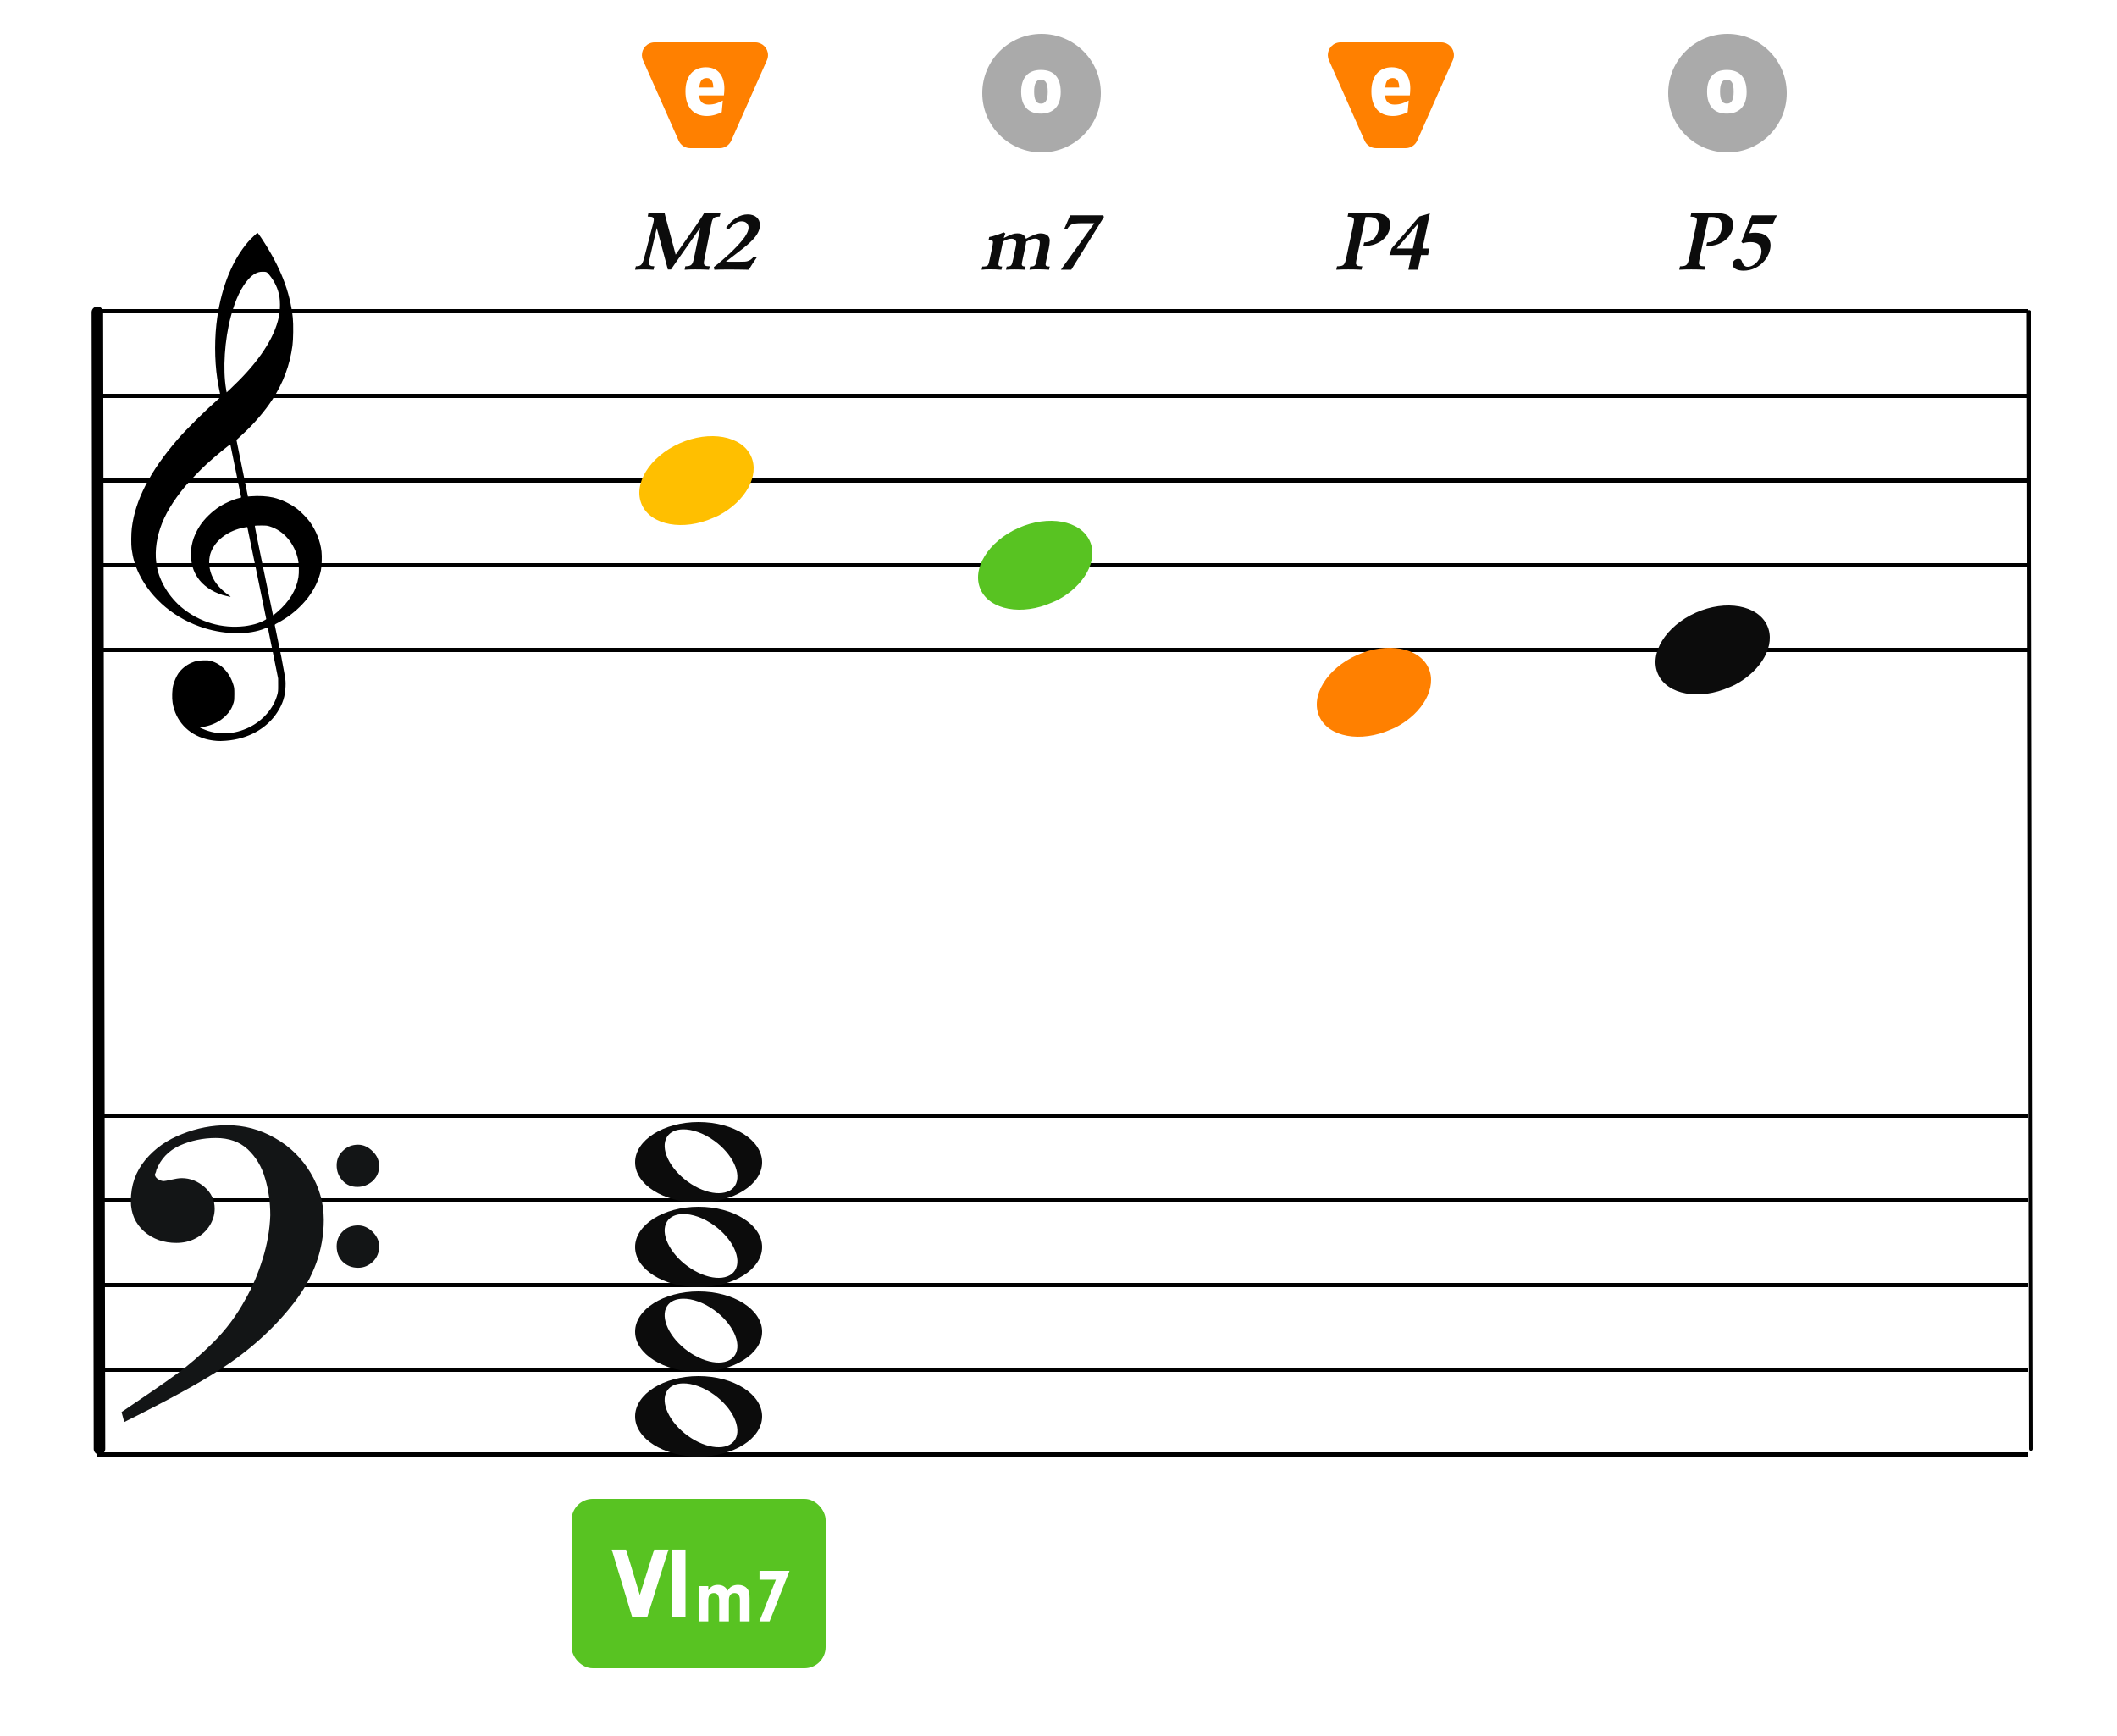 <?xml version="1.0" encoding="UTF-8"?>
<svg width="500px" height="410px" viewBox="0 0 500 410" version="1.1" xmlns="http://www.w3.org/2000/svg" xmlns:xlink="http://www.w3.org/1999/xlink">
    <title>M5-haromize1-VIm</title>
    <g id="M5-haromize1-VIm" stroke="none" stroke-width="1" fill="none" fill-rule="evenodd">
        <rect fill="#FFFFFF" x="0" y="0" width="500" height="410"></rect>
        <g id="五線譜" transform="translate(23, 63)" stroke="#000000">
            <line x1="0" y1="10.5" x2="456" y2="10.5" id="horizon"></line>
            <line x1="0" y1="30.5" x2="456" y2="30.5" id="horizon"></line>
            <line x1="0" y1="50.5" x2="456" y2="50.5" id="horizon"></line>
            <line x1="0" y1="70.5" x2="456" y2="70.5" id="horizon"></line>
            <line x1="0" y1="90.5" x2="456" y2="90.5" id="horizon"></line>
        </g>
        <g id="五線譜" transform="translate(23, 253)" stroke="#000000">
            <line x1="0" y1="10.5" x2="456" y2="10.5" id="horizon"></line>
            <line x1="0" y1="30.5" x2="456" y2="30.5" id="horizon"></line>
            <line x1="0" y1="50.5" x2="456" y2="50.5" id="horizon"></line>
            <line x1="0" y1="70.5" x2="456" y2="70.5" id="horizon"></line>
            <line x1="0" y1="90.5" x2="456" y2="90.5" id="horizon"></line>
        </g>
        <line x1="-111.5" y1="208.25" x2="156.937" y2="207.75" id="bar" stroke="#000000" stroke-width="2.722" stroke-linecap="round" stroke-linejoin="round" transform="translate(23, 208.25) rotate(90) translate(-23, -208.25) "></line>
        <line x1="344.698" y1="208.25" x2="613.135" y2="207.75" id="bar" stroke="#000000" stroke-linecap="round" stroke-linejoin="round" transform="translate(479.198, 208.25) rotate(90) translate(-479.198, -208.25) "></line>
        <path d="M51.162,174.963 C50.266,174.896 49.404,174.751 48.59,174.529 C44.375,173.385 41.455,170.207 40.775,166.019 C40.575,164.792 40.642,162.872 40.923,161.776 C41.137,160.937 41.656,159.738 42.074,159.113 C42.779,158.062 43.984,157.067 45.186,156.549 C46.174,156.121 46.706,156.008 47.952,155.964 C48.94,155.927 49.184,155.943 49.755,156.091 C52.243,156.73 54.258,158.863 55.132,161.784 C55.329,162.444 55.347,162.611 55.351,163.909 C55.354,165.141 55.333,165.398 55.178,165.946 C54.834,167.163 54.246,168.144 53.307,169.061 C51.932,170.409 50.321,171.218 48.146,171.658 L47.213,171.848 L47.875,172.136 C51.41,173.69 55.323,173.54 58.971,171.717 C62.164,170.123 64.633,167.238 65.482,164.11 C65.688,163.354 65.7,163.215 65.694,161.776 L65.688,160.247 L64.496,154.331 C63.841,151.077 63.287,148.355 63.266,148.281 C63.23,148.166 63.148,148.182 62.582,148.418 C58.926,149.945 53.394,149.925 48.345,148.368 C41.428,146.235 35.782,141.554 32.839,135.514 C31.921,133.627 31.385,131.824 31.088,129.619 C30.955,128.626 30.976,125.997 31.129,124.748 C31.949,118.066 35.398,111.366 41.901,103.82 C43.925,101.472 48.355,97.078 51.323,94.473 C52.113,93.781 52.146,93.737 52.085,93.513 C51.948,92.994 51.471,90.478 51.323,89.492 C50.64,84.894 50.641,79.555 51.327,74.883 C52.404,67.543 54.928,61.375 58.602,57.114 C59.272,56.336 60.69,55 60.845,55 C60.895,55 61.325,55.589 61.798,56.309 C66.195,62.971 68.521,68.905 69.157,75.07 C69.315,76.612 69.271,80.229 69.075,81.64 C68.431,86.296 66.928,90.337 64.35,94.34 C62.665,96.961 60.126,99.939 57.535,102.34 C56.944,102.888 56.321,103.465 56.152,103.623 L55.846,103.909 L57.203,110.585 L58.559,117.263 L59.231,117.211 C61.12,117.059 63.116,117.17 64.543,117.503 C66.442,117.949 68.58,118.966 70.179,120.183 C71.071,120.863 72.556,122.382 73.183,123.257 C74.682,125.347 75.66,127.839 75.933,130.258 C76.069,131.455 75.988,133.783 75.78,134.751 C74.957,138.583 72.521,142.186 68.81,145.057 C67.892,145.767 66.554,146.624 65.582,147.127 C64.924,147.468 64.867,147.514 64.91,147.692 C64.993,148.029 66.048,153.157 66.442,155.136 C66.649,156.175 66.967,157.896 67.15,158.96 C67.472,160.832 67.482,160.929 67.438,162.139 C67.36,164.439 66.782,166.237 65.478,168.256 C62.993,172.1 58.541,174.551 53.349,174.933 C52.252,175.013 51.899,175.019 51.162,174.963 Z M57.745,147.885 C58.722,147.77 59.959,147.504 60.761,147.234 C61.743,146.905 62.928,146.32 62.881,146.187 C62.859,146.128 61.855,141.232 60.649,135.304 C59.443,129.377 58.437,124.508 58.413,124.484 C58.39,124.46 57.989,124.516 57.523,124.611 C54.107,125.303 51.304,127.262 50.076,129.816 C49.689,130.621 49.541,131.148 49.441,132.068 C49.229,134.023 49.858,136.17 51.144,137.872 C51.893,138.865 53.034,139.926 54.081,140.606 C54.482,140.866 54.559,140.994 54.278,140.933 C54.18,140.913 53.836,140.838 53.514,140.77 C50.981,140.223 48.532,138.79 47.143,137.047 C45.923,135.514 45.304,133.92 45.127,131.848 C44.901,129.207 45.593,126.661 47.211,124.165 C48.256,122.553 50.06,120.798 51.867,119.636 C53.176,118.793 55.16,117.933 56.512,117.622 C56.759,117.566 56.961,117.493 56.961,117.463 C56.961,117.376 54.457,105.124 54.415,105.007 C54.354,104.835 50.96,107.619 48.673,109.714 C47.412,110.87 44.728,113.664 43.754,114.836 C40.813,118.373 38.913,121.555 37.85,124.716 C36.782,127.904 36.516,130.972 37.062,133.876 C37.726,137.406 40.003,141.1 43.048,143.588 C47.184,146.965 52.451,148.505 57.745,147.885 Z M65.505,144.528 C68.324,142.107 69.992,139.353 70.485,136.313 C70.651,135.294 70.607,133.145 70.405,132.195 C69.58,128.346 67.061,125.374 63.741,124.333 C63.087,124.127 62.936,124.111 61.647,124.109 C60.83,124.109 60.23,124.139 60.189,124.187 C60.148,124.234 60.991,128.463 62.301,134.771 C63.5,140.548 64.482,145.285 64.484,145.299 C64.492,145.363 64.835,145.103 65.505,144.528 Z M56.284,90.016 C61.959,84.335 65.313,78.803 66.012,73.963 C66.169,72.873 66.167,71.096 66.006,70.127 C65.684,68.195 64.896,66.498 63.556,64.862 C63.024,64.212 62.944,64.178 61.938,64.18 C60.83,64.182 59.822,64.708 58.777,65.83 C57.044,67.684 55.596,70.715 54.529,74.707 C53.046,80.266 52.59,87.218 53.404,91.927 L53.531,92.671 L54.325,91.927 C54.761,91.517 55.641,90.658 56.284,90.016 Z" id="G-Clef" fill="#000000"></path>
        <g id="Note" transform="translate(150, 103)" fill="#FFBF00">
            <path d="M9.193,2.294 C2.898,5.636 -0.455,11.685 1.608,16.236 C3.808,21.091 11.371,22.461 18.488,19.295 C25.606,16.129 29.595,9.618 27.395,4.764 C25.195,-0.091 17.631,-1.461 10.515,1.705 C10.07,1.903 9.612,2.07 9.193,2.294 Z" id="note" transform="translate(14.5, 10.5) rotate(-180) translate(-14.5, -10.5) "></path>
        </g>
        <g id="Note" transform="translate(230, 123)" fill="#58C322">
            <path d="M9.193,2.294 C2.898,5.636 -0.455,11.685 1.608,16.236 C3.808,21.091 11.371,22.461 18.488,19.295 C25.606,16.129 29.595,9.618 27.395,4.764 C25.195,-0.091 17.631,-1.461 10.515,1.705 C10.07,1.903 9.612,2.07 9.193,2.294 Z" id="note" transform="translate(14.5, 10.5) rotate(-180) translate(-14.5, -10.5) "></path>
        </g>
        <g id="Note" transform="translate(310, 153)" fill="#FF8000">
            <path d="M9.193,2.294 C2.898,5.636 -0.455,11.685 1.608,16.236 C3.808,21.091 11.371,22.461 18.488,19.295 C25.606,16.129 29.595,9.618 27.395,4.764 C25.195,-0.091 17.631,-1.461 10.515,1.705 C10.07,1.903 9.612,2.07 9.193,2.294 Z" id="note" transform="translate(14.5, 10.5) rotate(-180) translate(-14.5, -10.5) "></path>
        </g>
        <g id="Note" transform="translate(390, 143)" fill="#0C0C0C" fill-rule="nonzero">
            <path d="M9.193,2.294 C2.898,5.636 -0.455,11.685 1.608,16.236 C3.808,21.091 11.371,22.461 18.488,19.295 C25.606,16.129 29.595,9.618 27.395,4.764 C25.195,-0.091 17.631,-1.461 10.515,1.705 C10.07,1.903 9.612,2.07 9.193,2.294 Z" id="note" transform="translate(14.5, 10.5) rotate(-180) translate(-14.5, -10.5) "></path>
        </g>
        <g id="F-Clef" transform="translate(29, 266)" fill="#131516" stroke="#131516" stroke-width="0.5">
            <path d="M-3.19744231e-14,67.596 C5.774,63.697 10.087,60.745 12.864,58.704 C15.642,56.7 18.566,54.186 21.563,51.198 C24.559,48.21 27.081,44.821 29.128,41.067 C30.736,38.298 32.125,35.091 33.258,31.447 C34.391,27.84 34.975,24.342 35.085,21.026 C35.085,17.928 34.683,14.977 33.842,12.207 C33.038,9.401 31.65,7.106 29.676,5.247 C27.703,3.425 25.144,2.514 21.965,2.514 C18.895,2.514 16.008,3.134 13.303,4.336 C10.635,5.575 8.735,7.543 7.675,10.312 C7.675,10.567 7.529,10.895 7.309,11.369 C7.382,11.952 7.675,12.389 8.223,12.717 C8.771,13.045 9.246,13.191 9.685,13.191 C9.904,13.191 10.525,13.082 11.476,12.863 C12.462,12.645 13.267,12.499 13.924,12.499 C15.861,12.499 17.579,13.191 19.151,14.539 C20.686,15.888 21.453,17.527 21.453,19.459 C21.453,20.843 21.051,22.155 20.283,23.358 C19.516,24.56 18.456,25.544 17.104,26.237 C15.752,26.965 14.253,27.293 12.645,27.293 C9.721,27.293 7.236,26.419 5.19,24.633 C3.18,22.811 2.156,20.516 2.156,17.637 C2.156,13.956 3.289,10.786 5.519,8.09 C7.784,5.393 10.635,3.389 14.144,2.041 C17.616,0.656 21.124,-4.33431069e-13 24.706,-4.33431069e-13 C28.616,-4.33431069e-13 32.344,0.984 35.816,2.988 C39.324,4.956 42.065,7.689 44.112,11.078 C46.159,14.503 47.219,18.147 47.219,22.082 C47.219,29.079 44.88,35.565 40.202,41.578 C35.524,47.59 29.749,52.801 22.842,57.247 C18.237,60.271 10.781,64.352 0.512,69.49 L-3.19744231e-14,67.596 Z M50.764,9.223 C50.764,7.912 51.239,6.818 52.189,5.944 C53.103,5.033 54.236,4.596 55.588,4.596 C56.757,4.596 57.854,5.106 58.84,6.09 C59.827,7.037 60.302,8.167 60.302,9.406 C60.302,10.717 59.791,11.847 58.84,12.758 C57.817,13.633 56.684,14.07 55.405,14.07 C54.053,14.07 52.956,13.633 52.079,12.649 C51.202,11.701 50.764,10.572 50.764,9.223 Z M50.764,28.318 C50.764,27.006 51.239,25.876 52.116,25.002 C53.029,24.091 54.162,23.654 55.588,23.654 C56.757,23.654 57.817,24.127 58.84,25.111 C59.791,26.095 60.302,27.152 60.302,28.318 C60.302,29.739 59.827,30.869 58.914,31.78 C57.963,32.691 56.867,33.164 55.588,33.164 C54.162,33.164 53.029,32.691 52.116,31.816 C51.239,30.941 50.764,29.775 50.764,28.318 Z"></path>
        </g>
        <g id="whole" transform="translate(150, 324)" fill="#0C0C0C" fill-rule="nonzero">
            <path d="M14.988,1 C6.708,1 0,5.273 0,10.513 C0,15.752 6.708,20 14.988,20 C23.268,20 30,15.752 30,10.513 C30,5.273 23.268,1 14.988,1 Z M11.325,2.723 C13.479,2.693 16.132,3.586 18.626,5.371 C23.06,8.544 25.285,13.322 23.597,16.015 C21.91,18.707 16.948,18.313 12.514,15.141 C8.08,11.968 5.855,7.189 7.542,4.497 C8.281,3.318 9.651,2.746 11.325,2.723 Z"></path>
        </g>
        <g id="whole" transform="translate(150, 304)" fill="#0C0C0C" fill-rule="nonzero">
            <path d="M14.988,1 C6.708,1 0,5.273 0,10.513 C0,15.752 6.708,20 14.988,20 C23.268,20 30,15.752 30,10.513 C30,5.273 23.268,1 14.988,1 Z M11.325,2.723 C13.479,2.693 16.132,3.586 18.626,5.371 C23.06,8.544 25.285,13.322 23.597,16.015 C21.91,18.707 16.948,18.313 12.514,15.141 C8.08,11.968 5.855,7.189 7.542,4.497 C8.281,3.318 9.651,2.746 11.325,2.723 Z"></path>
        </g>
        <g id="whole" transform="translate(150, 284)" fill="#0C0C0C" fill-rule="nonzero">
            <path d="M14.988,1 C6.708,1 0,5.273 0,10.513 C0,15.752 6.708,20 14.988,20 C23.268,20 30,15.752 30,10.513 C30,5.273 23.268,1 14.988,1 Z M11.325,2.723 C13.479,2.693 16.132,3.586 18.626,5.371 C23.06,8.544 25.285,13.322 23.597,16.015 C21.91,18.707 16.948,18.313 12.514,15.141 C8.08,11.968 5.855,7.189 7.542,4.497 C8.281,3.318 9.651,2.746 11.325,2.723 Z"></path>
        </g>
        <g id="whole" transform="translate(150, 264)" fill="#0C0C0C" fill-rule="nonzero">
            <path d="M14.988,1 C6.708,1 0,5.273 0,10.513 C0,15.752 6.708,20 14.988,20 C23.268,20 30,15.752 30,10.513 C30,5.273 23.268,1 14.988,1 Z M11.325,2.723 C13.479,2.693 16.132,3.586 18.626,5.371 C23.06,8.544 25.285,13.322 23.597,16.015 C21.91,18.707 16.948,18.313 12.514,15.141 C8.08,11.968 5.855,7.189 7.542,4.497 C8.281,3.318 9.651,2.746 11.325,2.723 Z"></path>
        </g>
        <g id="Degree" transform="translate(149, 43)" fill="#0C0C0C" fill-rule="nonzero">
            <path d="M18.46,20.698 L18.64,19.878 L18.52,19.878 C17.62,19.878 17.24,19.658 17.24,19.078 C17.24,18.858 17.24,18.818 17.52,17.438 L19.04,9.758 C19.28,8.518 19.62,8.218 20.76,8.158 L20.98,8.138 L21.16,7.358 C20.8,7.398 20.5,7.398 20.24,7.398 L19.42,7.378 L18.043,7.377 C17.732,7.376 17.56,7.372 17.28,7.358 C17,7.898 16.3,8.958 15.34,10.338 L10.58,17.138 L8.5,9.398 L8.24,8.458 C8.18,8.158 8.1,7.858 8.02,7.558 L7.98,7.358 C7.62,7.398 7.42,7.398 7.18,7.398 L6.2,7.378 L4.801,7.377 C4.649,7.376 4.532,7.372 4.14,7.358 L3.98,8.138 L4.24,8.158 C5.14,8.178 5.42,8.338 5.42,8.858 C5.42,9.178 5.36,9.458 5.1,10.438 L3.28,17.378 C2.76,19.498 2.46,19.878 1.22,19.878 L1.18,19.878 L1,20.698 C1.86,20.638 2.36,20.618 3.04,20.618 C3.76,20.618 4.16,20.638 5.36,20.698 L5.54,19.878 L5.48,19.878 C4.62,19.878 4.3,19.658 4.3,19.078 C4.3,18.718 4.38,18.218 4.62,17.258 L6.12,10.838 L8.74,20.638 L9.48,20.638 C9.64,20.378 9.74,20.238 10.3,19.438 L16.4,10.758 L14.94,17.798 C14.6,19.538 14.32,19.838 12.98,19.878 L12.86,19.878 L12.7,20.698 C13.58,20.638 14.2,20.618 15.22,20.618 C16.48,20.618 17.22,20.638 18.46,20.698 Z M27.84,20.698 C28.56,19.518 29.08,18.718 29.72,17.818 L29.06,17.558 C28.56,18.178 28.18,18.478 27.6,18.658 C27.167,18.791 26.969,18.813 25.342,18.817 L23.756,18.817 C23.439,18.815 23,18.81 22.44,18.798 C23.32,18.118 23.56,17.918 25.06,16.778 C27.22,15.138 28.2,14.278 29,13.378 C30.02,12.238 30.48,11.198 30.48,10.138 C30.48,8.618 29.34,7.638 27.6,7.638 C25.74,7.638 23.96,8.758 22.48,10.818 L23.14,11.178 C24.26,9.838 25.18,9.278 26.2,9.278 C27.14,9.278 27.8,9.878 27.8,10.758 C27.8,11.518 27.28,12.578 26.32,13.738 C24.76,15.638 22.18,18.078 19.6,20.078 L19.72,20.698 C20.76,20.658 21.58,20.638 23.08,20.638 C24.76,20.638 25.8,20.658 27.84,20.698 Z"></path>
        </g>
        <g id="Degree" transform="translate(230, 43)" fill="#0C0C0C" fill-rule="nonzero">
            <path d="M17.77,20.698 L17.93,19.938 L17.81,19.938 C17.21,19.938 16.95,19.798 16.95,19.438 C16.95,19.198 16.97,19.138 17.19,18.058 L17.71,15.618 C17.85,14.978 17.93,14.258 17.93,13.778 C17.93,12.738 17.09,12.118 15.73,12.118 C14.97,12.118 13.87,12.538 12.31,13.398 C12.09,12.558 11.39,12.118 10.27,12.118 C9.45,12.118 8.95,12.298 7.07,13.218 C7.23,12.718 7.25,12.638 7.45,12.138 L7.07,11.878 C6.37,12.218 4.35,12.878 3.65,12.978 L3.49,13.678 C4.35,13.698 4.53,13.798 4.53,14.258 C4.53,14.498 4.45,14.918 4.25,15.918 L3.79,18.058 C3.45,19.798 3.37,19.878 2.27,19.938 L2.01,19.938 L1.85,20.698 C2.53,20.618 2.97,20.598 3.85,20.598 C4.71,20.598 5.47,20.618 6.53,20.698 L6.69,19.938 L6.61,19.938 C6.05,19.938 5.81,19.778 5.81,19.418 C5.81,19.178 5.83,19.018 6.05,18.058 L6.89,14.038 C7.67,13.578 8.29,13.378 8.93,13.378 C9.57,13.378 10.03,13.778 10.03,14.358 C10.03,14.578 9.93,15.238 9.79,15.858 L9.33,18.058 C8.97,19.778 8.89,19.878 7.85,19.938 L7.77,19.938 L7.61,20.698 C8.33,20.638 8.77,20.618 9.59,20.618 C10.47,20.618 11.11,20.638 12.07,20.698 L12.23,19.938 L12.15,19.938 C11.59,19.938 11.33,19.778 11.33,19.438 C11.33,19.198 11.35,19.098 11.57,18.058 L12.13,15.438 C12.31,14.538 12.33,14.478 12.37,14.078 C13.45,13.518 13.95,13.358 14.47,13.358 C15.19,13.358 15.59,13.718 15.59,14.358 C15.59,14.698 15.53,15.138 15.41,15.758 L14.91,18.058 C14.57,19.778 14.49,19.878 13.43,19.938 L13.31,19.938 L13.15,20.698 C13.73,20.618 14.21,20.598 14.59,20.598 L15.37,20.598 C16.09,20.598 16.83,20.638 17.77,20.698 Z M23.01,20.698 L30.73,8.258 L30.59,7.858 L22.75,7.858 L21.37,11.038 L22.09,11.038 C22.77,9.938 23.27,9.738 25.49,9.718 L28.47,9.718 L21.39,19.538 C20.91,20.238 20.79,20.378 20.57,20.698 L23.01,20.698 Z"></path>
        </g>
        <g id="Degree" transform="translate(311, 43)" fill="#0C0C0C" fill-rule="nonzero">
            <path d="M10.57,20.698 L10.75,19.878 L10.43,19.878 C9.63,19.878 9.25,19.638 9.25,19.098 C9.25,18.918 9.35,18.398 9.49,17.678 L11.23,9.538 C11.27,9.298 11.35,8.978 11.53,8.258 C11.81,8.238 12.03,8.238 12.27,8.238 C13.89,8.238 14.69,8.938 14.69,10.338 C14.69,11.518 14.19,12.738 13.43,13.418 C12.83,13.958 12.17,14.218 11.19,14.258 L11.01,15.058 C11.19,15.078 11.27,15.078 11.41,15.078 C14.69,15.078 17.33,12.858 17.33,10.098 C17.33,9.118 16.89,8.318 16.11,7.858 C15.49,7.498 14.61,7.338 13.23,7.338 C12.87,7.338 12.61,7.338 12.33,7.358 C11.464,7.387 11.234,7.395 10.888,7.397 L10.209,7.397 C10.047,7.395 9.774,7.39 9.05,7.378 L8.368,7.377 C8.01,7.375 7.796,7.371 7.45,7.358 L7.27,8.178 L7.53,8.178 C8.37,8.178 8.79,8.438 8.79,8.978 C8.79,9.178 8.71,9.698 8.57,10.378 L7.01,17.678 C6.65,19.538 6.39,19.838 5.03,19.878 L4.79,19.878 L4.61,20.698 C5.61,20.638 6.25,20.618 7.43,20.618 C8.69,20.618 9.43,20.638 10.57,20.698 Z M23.89,20.698 L24.63,17.238 L26.27,17.238 L26.61,15.698 L24.95,15.698 L26.71,7.398 L24.23,8.118 L17.69,15.658 L17.15,17.238 L22.35,17.238 L21.63,20.698 L23.89,20.698 Z M22.69,15.698 L18.87,15.698 L24.01,9.718 L22.69,15.698 Z"></path>
        </g>
        <g id="Degree" transform="translate(392, 43)" fill="#0C0C0C" fill-rule="nonzero">
            <path d="M10.57,20.698 L10.75,19.878 L10.43,19.878 C9.63,19.878 9.25,19.638 9.25,19.098 C9.25,18.918 9.35,18.398 9.49,17.678 L11.23,9.538 C11.27,9.298 11.35,8.978 11.53,8.258 C11.81,8.238 12.03,8.238 12.27,8.238 C13.89,8.238 14.69,8.938 14.69,10.338 C14.69,11.518 14.19,12.738 13.43,13.418 C12.83,13.958 12.17,14.218 11.19,14.258 L11.01,15.058 C11.19,15.078 11.27,15.078 11.41,15.078 C14.69,15.078 17.33,12.858 17.33,10.098 C17.33,9.118 16.89,8.318 16.11,7.858 C15.49,7.498 14.61,7.338 13.23,7.338 C12.87,7.338 12.61,7.338 12.33,7.358 C11.464,7.387 11.234,7.395 10.888,7.397 L10.209,7.397 C10.047,7.395 9.774,7.39 9.05,7.378 L8.368,7.377 C8.01,7.375 7.796,7.371 7.45,7.358 L7.27,8.178 L7.53,8.178 C8.37,8.178 8.79,8.438 8.79,8.978 C8.79,9.178 8.71,9.698 8.57,10.378 L7.01,17.678 C6.65,19.538 6.39,19.838 5.03,19.878 L4.79,19.878 L4.61,20.698 C5.61,20.638 6.25,20.618 7.43,20.618 C8.69,20.618 9.43,20.638 10.57,20.698 Z M19.77,20.918 C21.73,20.918 23.51,20.078 24.77,18.538 C25.65,17.458 26.17,16.138 26.17,14.958 C26.17,13.098 24.81,11.958 22.55,11.958 C22.07,11.958 21.71,11.998 21.13,12.098 L22.01,9.858 L26.71,9.858 L27.67,7.858 L21.75,7.858 L19.29,14.138 L19.63,14.458 C20.31,14.258 20.85,14.178 21.47,14.178 C23.09,14.178 24.03,14.958 24.03,16.278 C24.03,18.138 22.39,19.998 20.77,19.998 C20.19,19.998 19.75,19.638 19.51,18.998 C19.27,18.278 19.11,18.138 18.55,18.138 C17.81,18.138 17.19,18.718 17.19,19.418 C17.19,20.298 18.25,20.918 19.77,20.918 Z"></path>
        </g>
        <g id="ChBlock" transform="translate(135, 354)" fill="#58C322">
            <rect id="Rectangle-Copy" x="0" y="0" width="60" height="40" rx="5"></rect>
        </g>
        <g id="CS-Root" transform="translate(145, 366)" fill="#FFFFFF" fill-rule="nonzero">
            <path d="M7.844,16 L12.884,-0.008 L9.5,-0.008 L6.116,10.72 L2.876,-0.008 L-0.508,-0.008 L4.34,16 L7.844,16 Z M16.9,16 L16.9,-0.008 L13.612,-0.008 L13.612,16 L16.9,16 Z" id="Combined-Shape"></path>
        </g>
        <g id="CS-m7" transform="translate(160, 365)" fill="#FFFFFF" fill-rule="nonzero">
            <path d="M7.286,17.934 L7.286,12.984 C7.286,11.832 7.736,11.238 8.6,11.238 C9.428,11.238 9.86,11.832 9.86,12.984 L9.86,17.934 L12.146,17.934 L12.146,12.912 C12.146,11.85 12.632,11.238 13.478,11.238 C14.342,11.238 14.756,11.778 14.756,12.912 L14.756,17.934 L17.042,17.934 L17.042,12.48 C17.042,11.22 16.88,10.644 16.376,10.086 C15.908,9.582 15.206,9.312 14.36,9.312 C13.172,9.312 12.398,9.744 11.84,10.698 C11.444,9.798 10.652,9.312 9.572,9.312 C8.51,9.312 7.808,9.726 7.286,10.644 L7.286,9.6 L5,9.6 L5,17.934 L7.286,17.934 Z M21.758,17.934 L26.474,6 L19.382,6 L19.382,8.088 L23.252,8.088 L19.364,17.934 L21.758,17.934 Z" id="Combined-Shape"></path>
        </g>
        <g id="Parity-Odd" transform="translate(394, 10)">
            <circle id="Oval" fill="#AAAAAA" fill-rule="evenodd" cx="14" cy="12" r="14"></circle>
            <path d="M13.844,16.835 C16.844,16.835 18.524,15.015 18.524,11.755 C18.524,8.315 16.924,6.515 13.844,6.515 C10.824,6.515 9.184,8.335 9.184,11.675 C9.184,15.015 10.824,16.835 13.844,16.835 Z M13.864,14.475 C12.744,14.475 12.244,13.595 12.244,11.635 C12.244,9.695 12.744,8.815 13.844,8.815 C14.964,8.815 15.464,9.675 15.464,11.675 C15.464,13.595 14.964,14.475 13.864,14.475 Z" id="Combined-Shape" fill="#FFFFFF" fill-rule="nonzero"></path>
        </g>
        <g id="Parity-Even" transform="translate(311, 10)">
            <g id="Even-Shell" transform="translate(1, 0)">
                <path d="M4.611,0 L28.389,0 C30.046,-3.04359188e-16 31.389,1.343 31.389,3 C31.389,3.419 31.302,3.833 31.132,4.215 L22.714,23.215 C22.233,24.3 21.158,25 19.971,25 L13.029,25 C11.842,25 10.767,24.3 10.286,23.215 L1.868,4.215 C1.197,2.7 1.88,0.928 3.395,0.257 C3.778,0.088 4.192,-8.11282856e-16 4.611,0 Z" id="Rectangle" fill="#FF8000"></path>
                <path d="M16.979,17.397 C18.333,17.397 19.654,16.914 20.46,16.495 L20.718,13.745 C19.633,14.336 18.677,14.701 17.345,14.701 C15.851,14.701 15.175,13.831 15.142,12.531 L20.975,12.531 C21.029,12.273 21.083,11.307 21.083,10.866 C21.083,8.148 19.772,5.882 16.732,5.882 C13.692,5.882 11.898,7.987 11.898,11.586 C11.898,15.249 13.714,17.397 16.979,17.397 Z M18.472,10.662 L15.185,10.662 C15.25,9.126 15.851,8.428 16.947,8.428 C18,8.428 18.462,9.287 18.472,10.662 Z" id="Combined-Shape" fill="#FFFFFF" fill-rule="nonzero"></path>
            </g>
        </g>
        <g id="Parity-Odd" transform="translate(232, 10)">
            <circle id="Oval" fill="#AAAAAA" fill-rule="evenodd" cx="14" cy="12" r="14"></circle>
            <path d="M13.844,16.835 C16.844,16.835 18.524,15.015 18.524,11.755 C18.524,8.315 16.924,6.515 13.844,6.515 C10.824,6.515 9.184,8.335 9.184,11.675 C9.184,15.015 10.824,16.835 13.844,16.835 Z M13.864,14.475 C12.744,14.475 12.244,13.595 12.244,11.635 C12.244,9.695 12.744,8.815 13.844,8.815 C14.964,8.815 15.464,9.675 15.464,11.675 C15.464,13.595 14.964,14.475 13.864,14.475 Z" id="Combined-Shape" fill="#FFFFFF" fill-rule="nonzero"></path>
        </g>
        <g id="Parity-Even" transform="translate(149, 10)">
            <g id="Even-Shell" transform="translate(1, 0)">
                <path d="M4.611,0 L28.389,0 C30.046,-3.04359188e-16 31.389,1.343 31.389,3 C31.389,3.419 31.302,3.833 31.132,4.215 L22.714,23.215 C22.233,24.3 21.158,25 19.971,25 L13.029,25 C11.842,25 10.767,24.3 10.286,23.215 L1.868,4.215 C1.197,2.7 1.88,0.928 3.395,0.257 C3.778,0.088 4.192,-8.11282856e-16 4.611,0 Z" id="Rectangle" fill="#FF8000"></path>
                <path d="M16.979,17.397 C18.333,17.397 19.654,16.914 20.46,16.495 L20.718,13.745 C19.633,14.336 18.677,14.701 17.345,14.701 C15.851,14.701 15.175,13.831 15.142,12.531 L20.975,12.531 C21.029,12.273 21.083,11.307 21.083,10.866 C21.083,8.148 19.772,5.882 16.732,5.882 C13.692,5.882 11.898,7.987 11.898,11.586 C11.898,15.249 13.714,17.397 16.979,17.397 Z M18.472,10.662 L15.185,10.662 C15.25,9.126 15.851,8.428 16.947,8.428 C18,8.428 18.462,9.287 18.472,10.662 Z" id="Combined-Shape" fill="#FFFFFF" fill-rule="nonzero"></path>
            </g>
        </g>
    </g>
</svg>